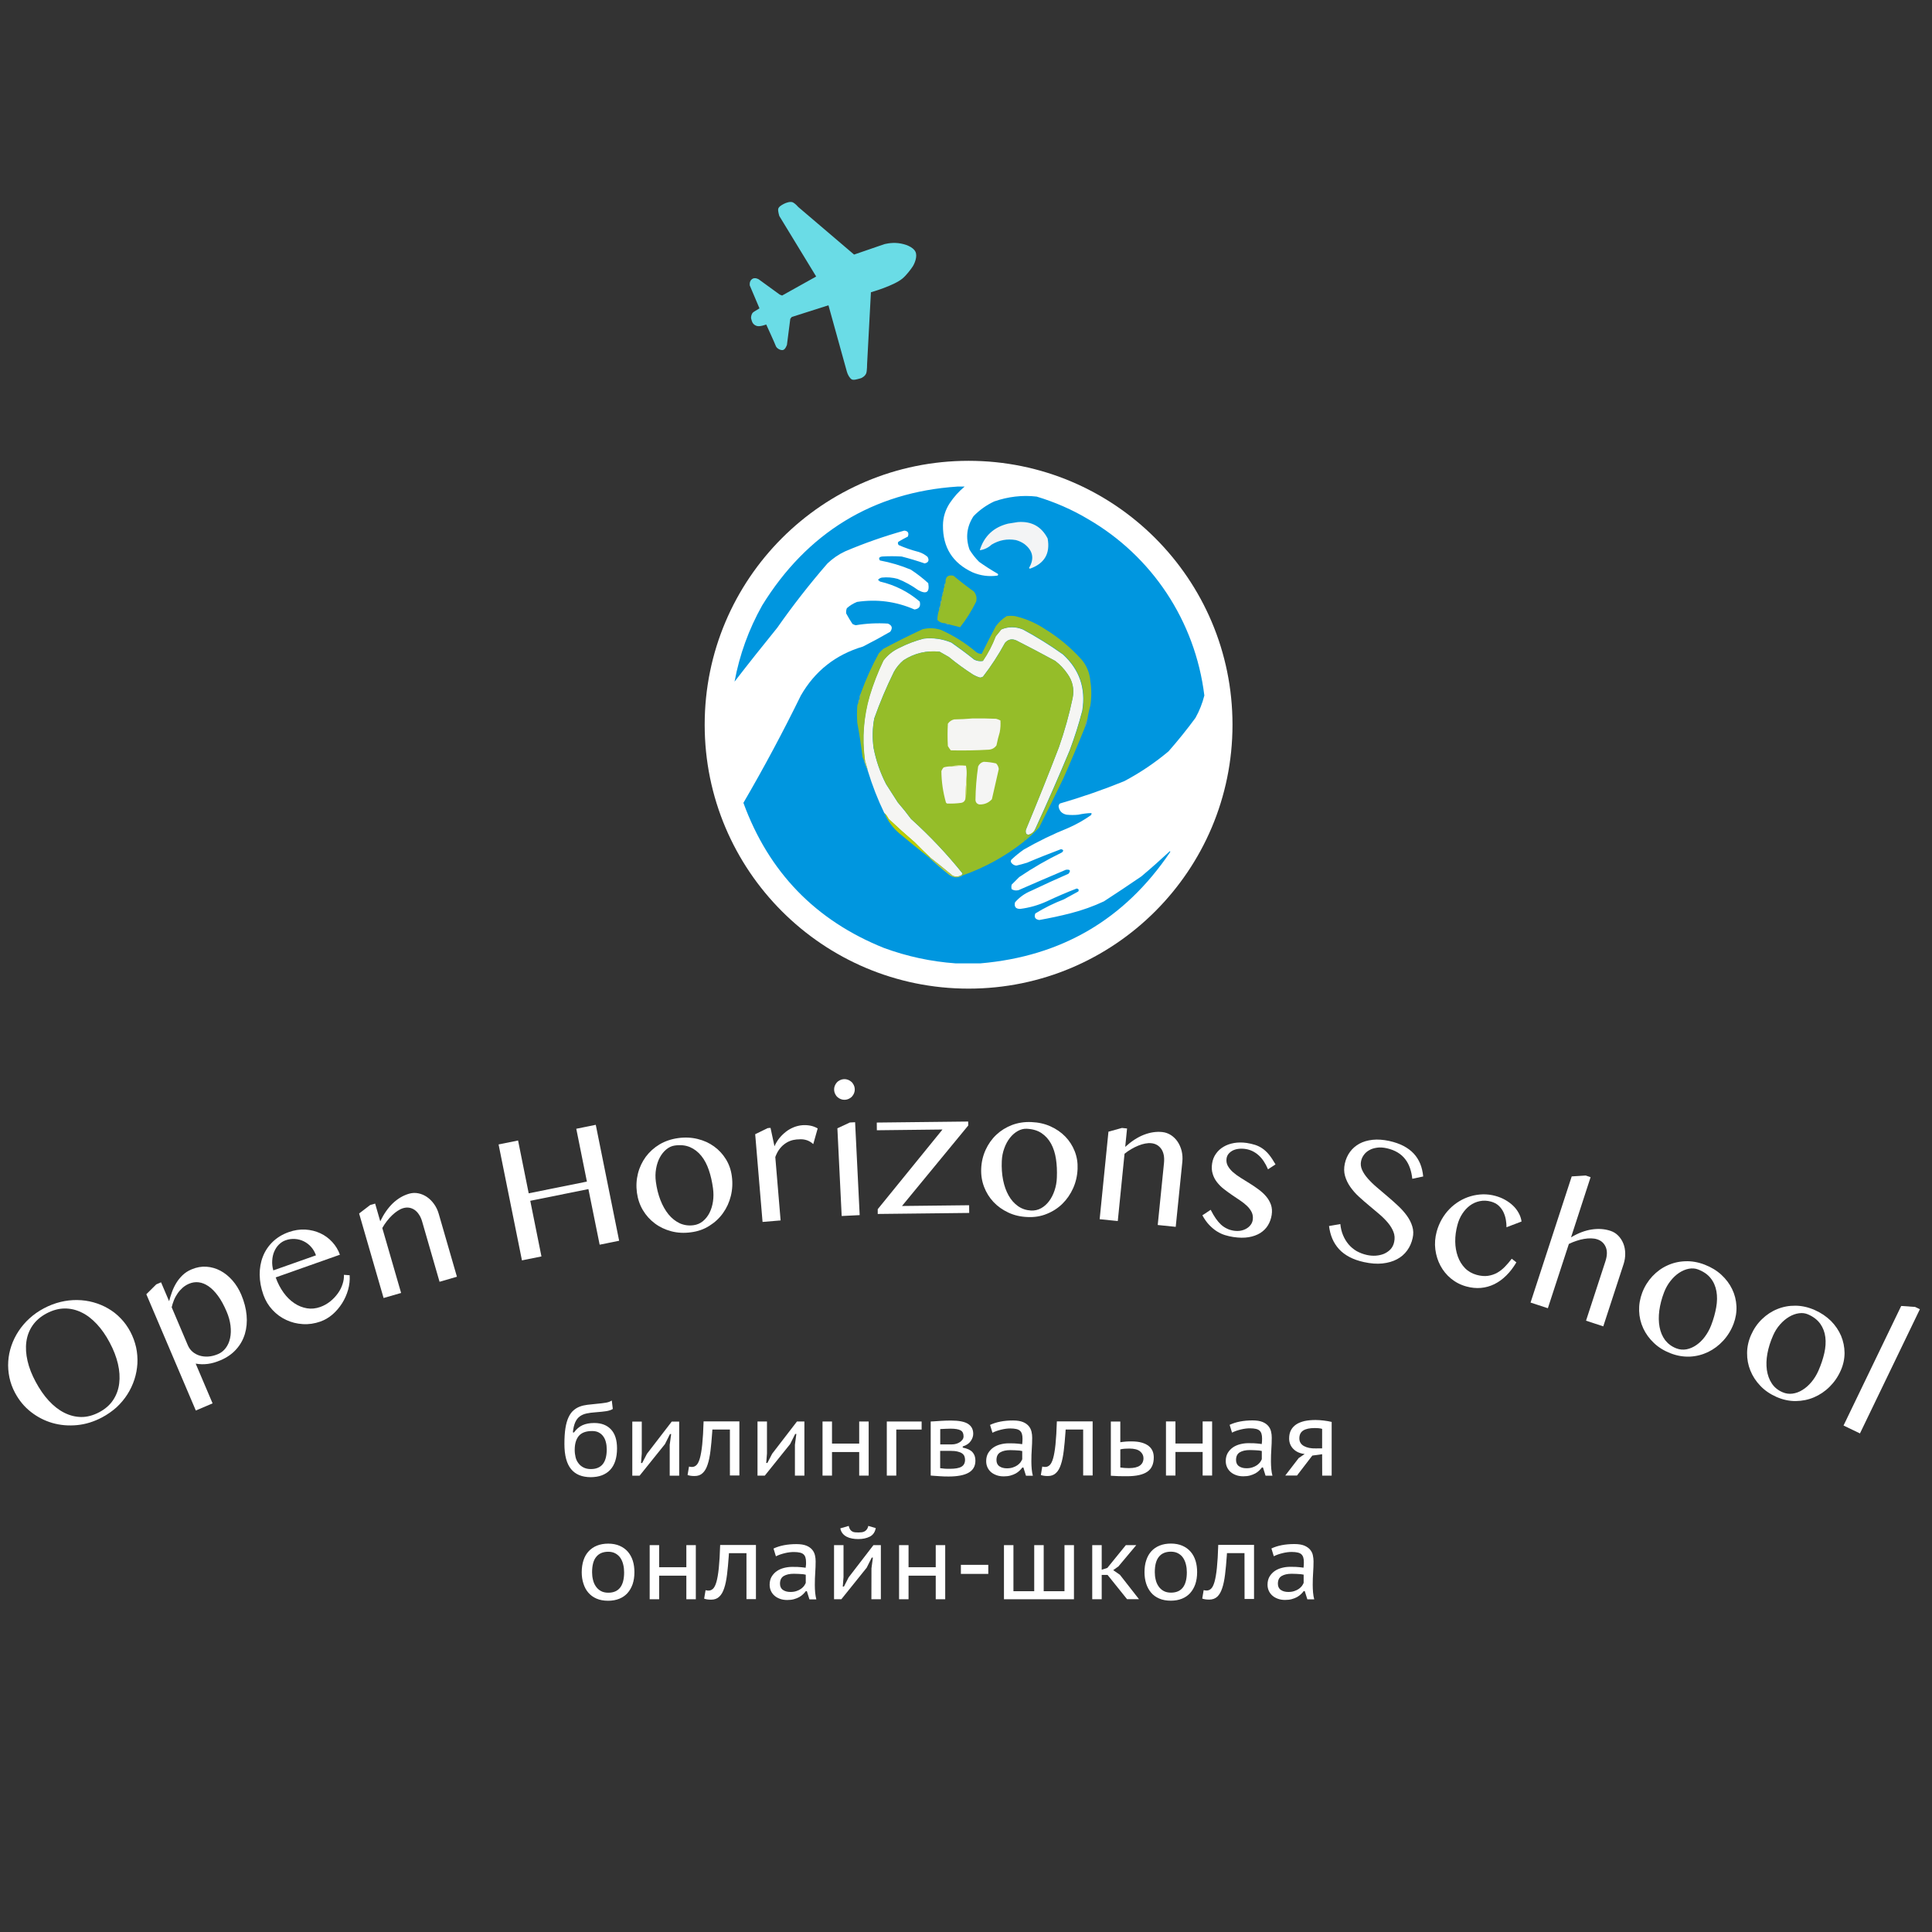 <?xml version="1.0" encoding="UTF-8"?> <svg xmlns="http://www.w3.org/2000/svg" xmlns:xlink="http://www.w3.org/1999/xlink" id="Слой_1" x="0px" y="0px" viewBox="0 0 283.46 283.46" style="enable-background:new 0 0 283.46 283.46;" xml:space="preserve"><rect x="0" y="0" width="283.46" height="283.46" fill="#333333" stroke="none"/> <style type="text/css"> .st0{fill:#FFFFFF;} .st1{fill-rule:evenodd;clip-rule:evenodd;fill:#0096DF;} .st2{fill-rule:evenodd;clip-rule:evenodd;fill:#F3F4F5;} .st3{fill-rule:evenodd;clip-rule:evenodd;fill:#95BD29;} .st4{fill-rule:evenodd;clip-rule:evenodd;fill:#A2C244;} .st5{fill-rule:evenodd;clip-rule:evenodd;fill:#9EB856;} .st6{fill-rule:evenodd;clip-rule:evenodd;fill:#99B266;} .st7{fill-rule:evenodd;clip-rule:evenodd;fill:#9AB363;} .st8{fill-rule:evenodd;clip-rule:evenodd;fill:#F5F5F3;} .st9{fill-rule:evenodd;clip-rule:evenodd;fill:#A3B855;} .st10{fill-rule:evenodd;clip-rule:evenodd;fill:#9DB65A;} .st11{fill-rule:evenodd;clip-rule:evenodd;fill:#82A08D;} .st12{fill-rule:evenodd;clip-rule:evenodd;fill:#BACB63;} .st13{fill-rule:evenodd;clip-rule:evenodd;fill:#F5F5F4;} .st14{fill-rule:evenodd;clip-rule:evenodd;fill:#E1E79D;} .st15{fill-rule:evenodd;clip-rule:evenodd;fill:#DCE282;} .st16{fill-rule:evenodd;clip-rule:evenodd;fill:#BBCC00;} .st17{fill-rule:evenodd;clip-rule:evenodd;fill:#B6C83D;} .st18{fill:#6ADCE6;} </style> <circle class="st0" cx="142.11" cy="106.33" r="38.72"></circle> <ellipse class="st0" cx="142.07" cy="106.33" rx="34.89" ry="34.95"></ellipse> <g> <g> <path class="st1" d="M140.47,71.39c0.35,0,0.71,0,1.06,0c-0.84,0.7-1.56,1.5-2.17,2.41c-0.66,1-1,2.09-1.01,3.28 c-0.03,3.24,1.42,5.53,4.34,6.89c1.18,0.5,2.4,0.66,3.66,0.48c0.13-0.1,0.13-0.19,0-0.29c-0.93-0.53-1.83-1.11-2.7-1.73 c-0.54-0.54-1-1.13-1.4-1.78c-0.61-1.74-0.42-3.38,0.58-4.91c0.88-0.91,1.89-1.63,3.04-2.17c2.01-0.7,4.13-0.96,6.23-0.71 c2.66,0.8,5.21,1.91,7.55,3.31c9.32,5.4,15.7,14.89,17.05,25.87c-0.29,1.15-0.72,2.24-1.3,3.28c-1.24,1.69-2.56,3.33-3.95,4.91 c-2.01,1.69-4.18,3.15-6.5,4.38c-3.09,1.26-6.24,2.35-9.44,3.28c-0.14,0.13-0.21,0.29-0.19,0.48c0.12,0.64,0.51,1.02,1.16,1.16 c0.58,0.06,1.16,0.06,1.73,0c0.64-0.14,1.28-0.22,1.93-0.24c0.01,0.1,0,0.2-0.05,0.29c-1.04,0.74-2.15,1.36-3.32,1.88 c-2.26,0.91-4.44,1.97-6.55,3.18c-0.65,0.45-1.26,0.95-1.83,1.49c-0.09,0.12-0.11,0.25-0.05,0.39c0.18,0.28,0.44,0.44,0.77,0.48 c0.54-0.12,1.07-0.27,1.59-0.43c1.64-0.7,3.29-1.35,4.96-1.98c0.38,0.07,0.43,0.23,0.14,0.48c-2.18,1.06-4.27,2.26-6.26,3.61 c-0.37,0.37-0.74,0.74-1.11,1.11c-0.06,0.22-0.06,0.45,0,0.67c0.31,0.19,0.65,0.23,1.01,0.14c2.3-1.01,4.62-2.01,6.94-2.99 c0.63-0.08,0.76,0.12,0.39,0.58c-1.84,0.81-3.67,1.64-5.49,2.51c-0.93,0.38-1.71,0.94-2.36,1.69c-0.15,0.65,0.11,0.97,0.77,0.96 c1.35-0.17,2.65-0.54,3.9-1.11c1.44-0.68,2.9-1.31,4.38-1.88c0.28,0.05,0.36,0.2,0.24,0.43c-0.71,0.39-1.41,0.77-2.12,1.16 c-1.46,0.56-2.86,1.25-4.19,2.07c-0.21,0.54-0.02,0.87,0.58,0.96c1.57-0.28,3.13-0.61,4.67-1.01c1.66-0.43,3.27-1,4.82-1.73 c1.85-1.2,3.68-2.42,5.49-3.66c1.43-1.2,2.82-2.44,4.19-3.71c0.06,0.06,0.06,0.13,0,0.19c-6.65,9.83-15.91,15.26-27.8,16.28 c-1.22,0-2.44,0-3.66,0c-3.6-0.26-7.1-1.01-10.5-2.26c-10.04-4.03-16.91-11.13-20.62-21.29c3-5.14,5.81-10.4,8.43-15.75 c2.07-3.6,5.1-5.99,9.11-7.18c1.36-0.69,2.69-1.41,4-2.17c0.39-0.54,0.28-0.94-0.34-1.2c-1.58-0.1-3.16-0.02-4.72,0.24 c-0.17-0.04-0.33-0.1-0.48-0.19c-0.33-0.5-0.63-1.01-0.92-1.54c-0.03-0.26,0-0.52,0.1-0.77c0.44-0.39,0.94-0.7,1.49-0.92 c2.91-0.44,5.72-0.07,8.43,1.11c0.69-0.09,0.94-0.47,0.77-1.16c-1.69-1.45-3.64-2.43-5.83-2.94c-0.1-0.08-0.19-0.16-0.29-0.24 c0.14-0.19,0.34-0.3,0.58-0.34c0.78-0.08,1.55-0.02,2.31,0.19c1.07,0.42,2.06,0.97,2.99,1.64c1.22,0.67,1.72,0.33,1.49-1.01 c-0.8-0.73-1.65-1.39-2.55-1.98c-1.46-0.61-2.97-1.06-4.53-1.35c-0.24-0.31-0.14-0.51,0.29-0.58c0.96-0.06,1.93-0.06,2.89,0 c1.14,0.29,2.26,0.63,3.37,1.01c0.56-0.12,0.71-0.45,0.43-0.96c-0.38-0.33-0.82-0.57-1.3-0.72c-1.01-0.26-1.99-0.59-2.94-1.01 c-0.13-0.16-0.15-0.32-0.05-0.48c0.46-0.27,0.92-0.53,1.4-0.77c0.19-0.53,0.01-0.82-0.53-0.87c-2.96,0.83-5.85,1.84-8.67,3.04 c-0.97,0.45-1.83,1.05-2.6,1.78c-2.62,3.02-5.08,6.17-7.37,9.44c-2.12,2.61-4.21,5.24-6.26,7.9c0.73-3.94,2.08-7.67,4.05-11.18 C118.38,78.19,128.1,72.2,140.47,71.39z"></path> </g> <g> <path class="st2" d="M149.33,76.6c2.01-0.16,3.48,0.65,4.38,2.41c0.4,2.21-0.47,3.68-2.6,4.43c-0.05-0.03-0.1-0.06-0.14-0.1 c0.82-1.37,0.59-2.54-0.67-3.52c-0.38-0.27-0.8-0.46-1.25-0.58c-1.28-0.22-2.46,0-3.57,0.67c-0.5,0.46-1.07,0.73-1.73,0.82 c0.64-2.07,2.02-3.37,4.14-3.9C148.38,76.76,148.86,76.68,149.33,76.6z"></path> </g> <g> <path class="st3" d="M139.31,91.63c-0.19-0.14-0.42-0.2-0.67-0.19c-0.44,0-0.81-0.16-1.11-0.48c0-0.49,0.08-0.97,0.24-1.45 c0.14-0.19,0.2-0.42,0.19-0.67c0-0.06,0-0.13,0-0.19c0.14-0.19,0.2-0.42,0.19-0.67c-0.03-0.22,0-0.41,0.1-0.58 c0.14-0.19,0.2-0.42,0.19-0.67c-0.03-0.22,0-0.41,0.1-0.58c0.14-0.19,0.2-0.42,0.19-0.67c-0.04-0.84,0.35-1.18,1.16-1.01 c0.97,0.81,1.96,1.58,2.99,2.31c0.36,0.44,0.47,0.93,0.34,1.49c-0.66,1.34-1.44,2.6-2.36,3.76 C140.34,91.88,139.82,91.76,139.31,91.63z"></path> </g> <g> <path class="st4" d="M138.73,85.46c0.01,0.26-0.06,0.48-0.19,0.67C138.53,85.88,138.6,85.65,138.73,85.46z"></path> </g> <g> <path class="st5" d="M138.44,86.71c0.01,0.26-0.06,0.48-0.19,0.67C138.24,87.13,138.31,86.91,138.44,86.71z"></path> </g> <g> <path class="st6" d="M138.16,87.97c0.01,0.26-0.06,0.48-0.19,0.67C137.95,88.38,138.02,88.16,138.16,87.97z"></path> </g> <g> <path class="st6" d="M137.96,88.83c0.01,0.26-0.06,0.48-0.19,0.67C137.76,89.25,137.83,89.03,137.96,88.83z"></path> </g> <g> <path class="st7" d="M138.64,91.43c0.26-0.01,0.48,0.06,0.67,0.19C139.06,91.64,138.83,91.57,138.64,91.43z"></path> </g> <g> <path class="st8" d="M150.97,122.46c-0.14,0.01-0.27-0.02-0.39-0.1c-0.11-0.22-0.13-0.44-0.05-0.67 c1.66-3.99,3.27-8.01,4.82-12.04c0.83-2.37,1.51-4.78,2.02-7.23c0.26-1.31,0-2.49-0.77-3.57c-0.49-0.72-1.09-1.35-1.78-1.88 c-1.88-1.02-3.77-2.02-5.68-2.99c-0.66-0.31-1.23-0.19-1.69,0.34c-0.94,1.74-2.02,3.4-3.23,4.96c-0.13,0.08-0.28,0.13-0.43,0.14 c-0.35-0.1-0.69-0.25-1.01-0.43c-1.24-0.8-2.43-1.66-3.57-2.6c-0.45-0.26-0.9-0.51-1.35-0.77c-1.92-0.2-3.68,0.21-5.3,1.25 c-0.57,0.48-1.04,1.04-1.4,1.69c-1.1,2.22-2.06,4.51-2.89,6.84c-0.27,1.44-0.3,2.89-0.1,4.34c0.36,1.85,0.97,3.62,1.83,5.3 c0.58,0.9,1.16,1.8,1.73,2.7c0.68,0.78,1.32,1.58,1.93,2.41c2.74,2.47,5.27,5.14,7.56,8c-0.03,0.07-0.07,0.13-0.1,0.19 c-0.42,0.3-0.87,0.34-1.35,0.14c-1.08-0.9-2.17-1.79-3.28-2.65c-0.78-0.73-1.55-1.49-2.31-2.26c-1.3-1.11-2.56-2.25-3.81-3.42 c-0.16-0.33-0.37-0.62-0.63-0.87c-0.96-1.98-1.76-4.04-2.41-6.17c-0.16-0.59-0.33-1.17-0.48-1.73c-0.4-3.13-0.16-6.21,0.72-9.25 c0.54-1.79,1.22-3.52,2.02-5.2c0.63-0.82,1.42-1.45,2.36-1.88c1.14-0.58,2.33-1.03,3.57-1.35c1.4-0.15,2.75,0.04,4.05,0.58 c1.15,0.8,2.28,1.63,3.37,2.51c0.4,0.2,0.82,0.26,1.25,0.19c0.76-1.13,1.39-2.33,1.88-3.61c0.27-0.34,0.55-0.67,0.82-1.01 c1.05-0.44,2.11-0.44,3.18,0c2.04,1.1,4,2.32,5.88,3.66c2.42,2.22,3.37,4.96,2.84,8.24c-0.51,1.96-1.12,3.88-1.83,5.78 c-1.63,3.92-3.33,7.8-5.11,11.66C151.68,122.08,151.37,122.33,150.97,122.46z"></path> </g> <g> <path class="st3" d="M159.55,105.5c-0.2,0.39-0.33,0.8-0.39,1.25c-1,2.49-2.04,4.96-3.13,7.42c-1.16,2.41-2.35,4.82-3.57,7.23 c-0.68,0.73-1.4,1.4-2.17,2.02c0-0.13,0-0.26,0-0.39c0.23-0.04,0.41-0.17,0.53-0.39c0.03,0.03,0.06,0.06,0.1,0.1 c0.05-0.09,0.06-0.19,0.05-0.29c0.4-0.13,0.71-0.38,0.92-0.77c1.78-3.85,3.48-7.74,5.11-11.66c0.71-1.9,1.32-3.83,1.83-5.78 c0.53-3.27-0.42-6.02-2.84-8.24c-1.88-1.34-3.84-2.56-5.88-3.66c-1.07-0.44-2.13-0.44-3.18,0c-0.27,0.34-0.55,0.67-0.82,1.01 c-0.49,1.28-1.11,2.49-1.88,3.61c-0.44,0.07-0.85,0.01-1.25-0.19c-1.1-0.87-2.22-1.71-3.37-2.51c-1.3-0.53-2.65-0.73-4.05-0.58 c-1.24,0.32-2.43,0.77-3.57,1.35c-0.94,0.43-1.73,1.06-2.36,1.88c-0.81,1.68-1.48,3.42-2.02,5.2c-0.88,3.04-1.12,6.12-0.72,9.25 c0.02,0.12-0.01,0.22-0.1,0.29c-0.08-0.18-0.16-0.37-0.24-0.58c-0.2-1.68-0.46-3.35-0.77-5.01c-0.06-0.84-0.06-1.67,0-2.51 c0.02-0.15,0.07-0.28,0.14-0.39c0.14-0.19,0.2-0.42,0.19-0.67c0-0.03,0-0.06,0-0.1c0.14-0.19,0.2-0.42,0.19-0.67 c0.73-2.03,1.61-3.99,2.65-5.88c0.21-0.21,0.42-0.42,0.63-0.63c1.9-1.02,3.83-1.98,5.78-2.89c0.91-0.22,1.81-0.19,2.7,0.1 c1.89,0.85,3.63,1.94,5.2,3.28c0.23,0.16,0.49,0.24,0.77,0.24c0.66-1.35,1.35-2.7,2.07-4.05c0.44-0.6,0.97-1.1,1.59-1.49 c0.42-0.06,0.84-0.06,1.25,0c1.59,0.38,3.07,1.02,4.43,1.93c2,1.23,3.78,2.73,5.35,4.48c0.74,0.9,1.15,1.92,1.25,3.08 c0.19,1.22,0.19,2.44,0,3.66C159.78,104.21,159.64,104.85,159.55,105.5z"></path> </g> <g> <path class="st3" d="M150.97,122.46c0.01,0.1,0,0.2-0.05,0.29c-0.03-0.03-0.06-0.06-0.1-0.1c-0.12,0.22-0.3,0.34-0.53,0.39 c0,0.13,0,0.26,0,0.39c-2.73,2.17-5.75,3.84-9.06,5.01c-0.06,0-0.1-0.03-0.1-0.1c0.03-0.06,0.06-0.13,0.1-0.19 c-2.3-2.86-4.82-5.53-7.56-8c-0.61-0.83-1.25-1.63-1.93-2.41c-0.58-0.9-1.16-1.8-1.73-2.7c-0.86-1.68-1.47-3.45-1.83-5.3 c-0.2-1.45-0.17-2.9,0.1-4.34c0.83-2.34,1.79-4.62,2.89-6.84c0.36-0.65,0.82-1.21,1.4-1.69c1.62-1.04,3.38-1.46,5.3-1.25 c0.45,0.26,0.9,0.51,1.35,0.77c1.14,0.94,2.33,1.81,3.57,2.6c0.32,0.19,0.66,0.33,1.01,0.43c0.16-0.01,0.3-0.06,0.43-0.14 c1.21-1.56,2.28-3.22,3.23-4.96c0.46-0.53,1.02-0.64,1.69-0.34c1.91,0.97,3.81,1.97,5.68,2.99c0.69,0.53,1.29,1.16,1.78,1.88 c0.78,1.07,1.03,2.26,0.77,3.57c-0.52,2.45-1.19,4.86-2.02,7.23c-1.55,4.04-3.16,8.05-4.82,12.04c-0.08,0.23-0.06,0.46,0.05,0.67 C150.7,122.44,150.83,122.47,150.97,122.46z"></path> </g> <g> <path class="st9" d="M126.3,101.74c0.01,0.26-0.06,0.48-0.19,0.67C126.1,102.16,126.17,101.94,126.3,101.74z"></path> </g> <g> <path class="st10" d="M126.11,102.52c0.01,0.26-0.06,0.48-0.19,0.67C125.91,102.93,125.97,102.71,126.11,102.52z"></path> </g> <g> <path class="st8" d="M142.68,105.41c1.16-0.02,2.31,0,3.47,0.05c0.22,0.06,0.43,0.14,0.63,0.24c0.04,0.58,0.01,1.16-0.1,1.73 c-0.19,0.63-0.35,1.28-0.48,1.93c-0.27,0.38-0.64,0.59-1.11,0.63c-1.86,0.11-3.72,0.14-5.59,0.1c-0.16-0.2-0.3-0.41-0.43-0.63 c-0.06-1.09-0.06-2.18,0-3.28c0.23-0.33,0.54-0.54,0.92-0.63C140.9,105.53,141.8,105.49,142.68,105.41z"></path> </g> <g> <path class="st11" d="M159.55,105.5c-0.05,0.45-0.18,0.87-0.39,1.25C159.21,106.31,159.34,105.89,159.55,105.5z"></path> </g> <g> <path class="st12" d="M126.88,111.38c0.16,0.57,0.32,1.15,0.48,1.73c-0.23-0.46-0.42-0.94-0.58-1.45 C126.87,111.6,126.9,111.5,126.88,111.38z"></path> </g> <g> <path class="st13" d="M144.32,111.77c0.62,0.02,1.23,0.1,1.83,0.24c0.22,0.23,0.35,0.5,0.39,0.82c-0.34,1.48-0.67,2.96-1.01,4.43 c-0.48,0.53-1.09,0.79-1.83,0.77c-0.36-0.07-0.56-0.3-0.58-0.67c0.02-1.64,0.15-3.28,0.39-4.91 C143.68,112.09,143.95,111.86,144.32,111.77z"></path> </g> <g> <path class="st14" d="M141.72,112.34c-0.71,0-1.41,0.04-2.12,0.1C140.3,112.25,141.01,112.21,141.72,112.34z"></path> </g> <g> <path class="st13" d="M141.72,112.34c0.1,0.46,0.13,0.94,0.1,1.45c-0.09,1.14-0.15,2.3-0.19,3.47c-0.08,0.29-0.28,0.47-0.58,0.53 c-0.71,0.1-1.41,0.13-2.12,0.1c-0.05-0.05-0.1-0.1-0.14-0.14c-0.43-1.51-0.66-3.06-0.67-4.63c0.08-0.2,0.19-0.38,0.34-0.53 c0.38-0.11,0.76-0.16,1.16-0.14C140.31,112.38,141.01,112.35,141.72,112.34z"></path> </g> <g> <path class="st15" d="M141.82,113.79c0.02,0.9,0,1.8-0.05,2.7c-0.02,0.28-0.07,0.53-0.14,0.77 C141.67,116.09,141.73,114.93,141.82,113.79z"></path> </g> <g> <path class="st16" d="M129.77,119.28c0.25,0.25,0.46,0.54,0.63,0.87c1.24,1.17,2.51,2.31,3.81,3.42c0.76,0.78,1.53,1.53,2.31,2.26 c-0.06,0-0.13,0-0.19,0c-1.46-1.15-2.9-2.32-4.34-3.52C131,121.48,130.26,120.47,129.77,119.28z"></path> </g> <g> <path class="st17" d="M136.32,125.83c0.06,0,0.13,0,0.19,0c1.1,0.86,2.2,1.75,3.28,2.65c0.48,0.2,0.93,0.15,1.35-0.14 c0,0.06,0.03,0.1,0.1,0.1c-0.64,0.4-1.28,0.38-1.93-0.05C138.27,127.58,137.28,126.73,136.32,125.83z"></path> </g> </g> <g> <path class="st0" d="M14.97,207.96c-1.19,0.63-2.41,1.01-3.66,1.13c-1.25,0.12-2.46,0.02-3.61-0.31c-1.15-0.33-2.2-0.87-3.16-1.62 c-0.96-0.75-1.73-1.68-2.33-2.8c-0.39-0.73-0.67-1.49-0.83-2.27s-0.22-1.56-0.17-2.34c0.05-0.78,0.2-1.54,0.46-2.3 s0.61-1.47,1.05-2.14c0.44-0.67,0.97-1.3,1.6-1.87c0.62-0.57,1.33-1.07,2.13-1.49c0.79-0.42,1.6-0.73,2.43-0.93 c0.82-0.2,1.64-0.29,2.45-0.28c0.81,0.01,1.6,0.12,2.36,0.33c0.76,0.21,1.49,0.51,2.16,0.9c0.68,0.39,1.3,0.87,1.85,1.45 c0.56,0.57,1.03,1.23,1.42,1.96c0.39,0.74,0.67,1.51,0.85,2.3c0.17,0.79,0.23,1.59,0.19,2.38c-0.05,0.8-0.19,1.58-0.44,2.34 c-0.25,0.76-0.59,1.49-1.03,2.18c-0.44,0.69-0.97,1.32-1.59,1.9C16.47,207.04,15.76,207.54,14.97,207.96z M14.56,207.2 c0.88-0.47,1.56-1.06,2.04-1.79c0.48-0.72,0.78-1.54,0.89-2.44c0.11-0.9,0.05-1.86-0.19-2.88s-0.64-2.06-1.21-3.12 c-0.56-1.06-1.19-1.96-1.89-2.71c-0.7-0.75-1.45-1.33-2.25-1.71c-0.8-0.39-1.63-0.58-2.49-0.57c-0.86,0.01-1.73,0.25-2.61,0.71 c-0.89,0.47-1.58,1.07-2.07,1.78c-0.49,0.71-0.79,1.5-0.91,2.38c-0.12,0.88-0.06,1.82,0.17,2.82s0.63,2.03,1.2,3.08 c0.57,1.06,1.2,1.98,1.91,2.75s1.46,1.36,2.27,1.77s1.64,0.62,2.51,0.63C12.78,207.91,13.67,207.67,14.56,207.2z"></path> <path class="st0" d="M22.93,188.44l0.7-0.3l1.18,2.77c0.11-0.42,0.25-0.86,0.41-1.31c0.16-0.46,0.37-0.9,0.62-1.32 c0.25-0.42,0.56-0.81,0.93-1.17c0.37-0.36,0.81-0.65,1.34-0.87c0.73-0.31,1.46-0.44,2.18-0.39c0.72,0.05,1.41,0.25,2.05,0.59 c0.64,0.34,1.23,0.82,1.76,1.42c0.53,0.61,0.96,1.3,1.3,2.1c0.43,1.02,0.69,2.02,0.78,3c0.09,0.98,0,1.9-0.25,2.75 c-0.26,0.85-0.68,1.61-1.28,2.27c-0.6,0.67-1.36,1.2-2.28,1.59c-0.34,0.14-0.66,0.26-0.97,0.35c-0.31,0.09-0.61,0.15-0.9,0.19 c-0.29,0.04-0.58,0.05-0.88,0.05c-0.29-0.01-0.6-0.04-0.91-0.09l2.48,5.83l-2.46,1.05l-7.26-17.06L22.93,188.44z M27.56,197.38 c0.16,0.37,0.38,0.68,0.68,0.94c0.3,0.26,0.65,0.45,1.04,0.57c0.39,0.12,0.82,0.17,1.28,0.14c0.46-0.03,0.93-0.15,1.41-0.35 c0.46-0.19,0.84-0.49,1.15-0.9s0.52-0.89,0.64-1.45c0.12-0.56,0.14-1.17,0.06-1.84c-0.08-0.67-0.27-1.36-0.58-2.08 c-0.39-0.91-0.8-1.67-1.25-2.28c-0.45-0.61-0.91-1.08-1.39-1.41c-0.48-0.33-0.96-0.52-1.44-0.58s-0.96,0.01-1.43,0.21 c-0.35,0.15-0.67,0.35-0.95,0.6s-0.52,0.52-0.73,0.83c-0.21,0.31-0.39,0.63-0.53,0.98c-0.14,0.35-0.25,0.69-0.33,1.04L27.56,197.38 z"></path> <path class="st0" d="M47,193.9c-0.86,0.3-1.72,0.43-2.58,0.37c-0.87-0.05-1.68-0.26-2.43-0.61c-0.75-0.35-1.43-0.84-2.01-1.47 c-0.59-0.63-1.03-1.36-1.33-2.2c-0.36-1.01-0.54-2-0.55-2.96s0.15-1.86,0.47-2.67c0.32-0.82,0.8-1.54,1.44-2.16 c0.64-0.62,1.42-1.1,2.36-1.43c0.82-0.29,1.63-0.41,2.42-0.37c0.8,0.05,1.53,0.23,2.2,0.54s1.26,0.74,1.76,1.29 c0.5,0.54,0.88,1.17,1.12,1.86l-9.42,3.33c0.3,0.85,0.69,1.59,1.16,2.24c0.47,0.65,1,1.16,1.58,1.55c0.58,0.39,1.2,0.63,1.84,0.74 s1.3,0.04,1.95-0.19c0.54-0.19,1.03-0.47,1.47-0.82s0.81-0.75,1.12-1.18c0.31-0.43,0.54-0.88,0.69-1.36 c0.16-0.47,0.22-0.93,0.2-1.36l0.84,0.06c0.05,0.71-0.03,1.43-0.23,2.14c-0.2,0.71-0.5,1.37-0.89,1.99 c-0.39,0.61-0.86,1.16-1.4,1.63C48.24,193.32,47.65,193.67,47,193.9z M46.36,184.18c-0.17-0.48-0.41-0.89-0.72-1.24 c-0.31-0.35-0.67-0.62-1.08-0.82c-0.4-0.2-0.83-0.31-1.29-0.34c-0.46-0.03-0.91,0.03-1.36,0.19c-0.38,0.13-0.71,0.35-1,0.64 c-0.29,0.29-0.51,0.63-0.68,1.03s-0.26,0.83-0.29,1.31c-0.03,0.47,0.02,0.96,0.16,1.44L46.36,184.18z"></path> <path class="st0" d="M54.31,176.8l0.73-0.21l0.75,2.6c0.53-1.1,1.15-1.98,1.86-2.66c0.71-0.67,1.5-1.14,2.37-1.39 c0.45-0.13,0.9-0.15,1.35-0.06c0.45,0.09,0.87,0.27,1.26,0.53c0.39,0.27,0.74,0.61,1.05,1.04c0.31,0.43,0.54,0.91,0.69,1.44 l2.67,9.23l-2.55,0.74l-2.54-8.79c-0.12-0.43-0.28-0.79-0.48-1.08c-0.19-0.29-0.41-0.52-0.66-0.69c-0.25-0.16-0.51-0.27-0.79-0.31 c-0.28-0.04-0.57-0.02-0.87,0.07c-0.27,0.08-0.54,0.21-0.81,0.39c-0.27,0.18-0.55,0.4-0.81,0.65c-0.27,0.25-0.52,0.54-0.77,0.86 c-0.25,0.32-0.47,0.65-0.67,1.01l2.76,9.53l-2.57,0.74l-3.59-12.4L54.31,176.8z"></path> <path class="st0" d="M77.8,176.18l1.64,8.16l-2.86,0.58l-3.43-17.01l2.86-0.58l1.56,7.75l8.54-1.72l-1.56-7.75l2.86-0.58 l3.43,17.01l-2.86,0.58l-1.65-8.16L77.8,176.18z"></path> <path class="st0" d="M101.38,180.8c-1.02,0.14-1.98,0.09-2.89-0.15c-0.9-0.24-1.71-0.62-2.41-1.15c-0.71-0.53-1.29-1.17-1.75-1.94 c-0.46-0.77-0.75-1.62-0.88-2.56c-0.13-0.98-0.08-1.92,0.15-2.83c0.23-0.91,0.62-1.72,1.15-2.45c0.54-0.72,1.21-1.33,2.01-1.81 c0.81-0.48,1.72-0.79,2.74-0.93c1.01-0.14,1.97-0.09,2.86,0.13c0.9,0.22,1.7,0.58,2.4,1.09c0.7,0.5,1.28,1.13,1.74,1.87 c0.46,0.74,0.75,1.57,0.87,2.48c0.14,1,0.09,1.97-0.14,2.91c-0.23,0.93-0.61,1.77-1.15,2.52c-0.53,0.75-1.2,1.37-2,1.87 C103.3,180.35,102.4,180.67,101.38,180.8z M101.76,179.76c0.52-0.07,0.98-0.27,1.37-0.59c0.4-0.33,0.72-0.74,0.97-1.23 c0.25-0.5,0.42-1.05,0.51-1.67c0.09-0.62,0.09-1.26,0-1.93c-0.13-0.96-0.33-1.85-0.61-2.67s-0.64-1.51-1.1-2.08 c-0.46-0.57-1.01-1-1.65-1.28c-0.65-0.28-1.4-0.36-2.25-0.24c-0.44,0.06-0.85,0.25-1.23,0.56c-0.38,0.31-0.7,0.71-0.96,1.19 c-0.26,0.48-0.44,1.03-0.55,1.65c-0.11,0.62-0.12,1.26-0.03,1.93c0.13,0.97,0.35,1.86,0.67,2.68c0.32,0.82,0.72,1.52,1.19,2.1 c0.48,0.58,1.03,1.01,1.64,1.3C100.36,179.76,101.03,179.86,101.76,179.76z"></path> <path class="st0" d="M112.65,165.51l0.4-0.03l0.58,2.7c0.18-0.42,0.41-0.8,0.69-1.16c0.29-0.36,0.61-0.67,0.96-0.95 s0.74-0.5,1.15-0.67c0.41-0.17,0.83-0.27,1.27-0.31c0.39-0.03,0.78-0.01,1.17,0.06c0.39,0.07,0.75,0.21,1.1,0.41l-0.65,2.3 c-0.19-0.18-0.39-0.31-0.59-0.42c-0.2-0.1-0.4-0.18-0.61-0.22c-0.21-0.05-0.41-0.07-0.62-0.07c-0.21,0-0.42,0.01-0.63,0.03 c-0.33,0.03-0.65,0.1-0.96,0.22c-0.31,0.12-0.6,0.29-0.87,0.5c-0.27,0.21-0.52,0.47-0.74,0.78c-0.22,0.31-0.4,0.67-0.55,1.08 l0.78,9.3l-2.65,0.22l-1.08-12.87L112.65,165.51z"></path> <path class="st0" d="M122.38,159.92c-0.01-0.21,0.02-0.41,0.09-0.59c0.07-0.19,0.17-0.35,0.3-0.5c0.13-0.15,0.29-0.26,0.47-0.35 c0.18-0.09,0.37-0.14,0.58-0.15c0.21-0.01,0.41,0.02,0.59,0.09c0.19,0.07,0.35,0.17,0.5,0.3c0.15,0.13,0.26,0.29,0.35,0.47 c0.09,0.18,0.14,0.37,0.15,0.58s-0.02,0.41-0.09,0.59c-0.07,0.19-0.17,0.35-0.3,0.5c-0.13,0.15-0.29,0.26-0.47,0.35 c-0.18,0.09-0.37,0.14-0.58,0.15c-0.21,0.01-0.41-0.02-0.59-0.09c-0.19-0.07-0.35-0.17-0.5-0.3s-0.26-0.29-0.35-0.47 C122.44,160.32,122.39,160.13,122.38,159.92z M122.86,165.54l1.83-0.85l0.77-0.04l0.67,13.63l-2.64,0.13L122.86,165.54z"></path> <path class="st0" d="M128.78,177.41l9.5-11.69l-9.63,0.11l-0.01-1.13l13.41-0.15l0.01,0.58l-9.72,11.81l9.85-0.11l0.01,1.13 l-13.42,0.15L128.78,177.41z"></path> <path class="st0" d="M150.74,178.56c-1.03-0.04-1.97-0.26-2.81-0.66c-0.85-0.4-1.57-0.91-2.17-1.55c-0.6-0.64-1.06-1.38-1.38-2.22 c-0.32-0.84-0.46-1.73-0.42-2.67c0.04-0.99,0.26-1.9,0.65-2.76c0.39-0.85,0.91-1.59,1.57-2.21c0.66-0.62,1.42-1.09,2.3-1.43 c0.88-0.33,1.83-0.48,2.86-0.43c1.02,0.04,1.95,0.25,2.79,0.63c0.84,0.38,1.57,0.88,2.17,1.5c0.6,0.62,1.06,1.34,1.38,2.15 s0.46,1.68,0.42,2.59c-0.04,1.01-0.26,1.96-0.65,2.83s-0.92,1.64-1.57,2.28s-1.42,1.14-2.3,1.49 C152.71,178.46,151.76,178.61,150.74,178.56z M151.29,177.61c0.52,0.02,1.01-0.09,1.46-0.34s0.84-0.6,1.17-1.04 c0.33-0.44,0.6-0.96,0.8-1.56c0.2-0.59,0.32-1.23,0.34-1.9c0.04-0.97,0-1.88-0.13-2.73c-0.13-0.85-0.37-1.6-0.72-2.24 c-0.35-0.64-0.82-1.16-1.4-1.55s-1.31-0.6-2.17-0.64c-0.45-0.02-0.88,0.09-1.31,0.33c-0.43,0.24-0.81,0.57-1.15,1 c-0.34,0.43-0.62,0.94-0.83,1.53c-0.22,0.59-0.34,1.22-0.37,1.89c-0.04,0.98,0.02,1.9,0.19,2.76c0.17,0.86,0.44,1.62,0.81,2.28 c0.37,0.65,0.83,1.18,1.39,1.57S150.56,177.57,151.29,177.61z"></path> <path class="st0" d="M164.61,165.49l0.75,0.08l-0.27,2.7c0.9-0.82,1.8-1.41,2.72-1.77s1.82-0.5,2.71-0.41 c0.47,0.05,0.89,0.2,1.28,0.45c0.38,0.25,0.71,0.57,0.98,0.97c0.27,0.4,0.46,0.85,0.59,1.35c0.12,0.51,0.16,1.04,0.1,1.6L172.5,180 l-2.64-0.27l0.92-9.1c0.04-0.44,0.03-0.84-0.04-1.18c-0.07-0.34-0.19-0.64-0.36-0.88s-0.38-0.44-0.62-0.58 c-0.24-0.14-0.52-0.23-0.84-0.26c-0.28-0.03-0.58-0.01-0.9,0.05c-0.32,0.06-0.65,0.16-1,0.3s-0.69,0.31-1.03,0.51 c-0.35,0.2-0.68,0.43-1,0.69l-0.99,9.87l-2.66-0.27l1.29-12.84L164.61,165.49z"></path> <path class="st0" d="M181.04,180.57c0.35,0.05,0.69,0.05,1.01-0.01c0.32-0.06,0.6-0.17,0.85-0.32c0.25-0.15,0.45-0.33,0.61-0.55 c0.16-0.22,0.25-0.45,0.29-0.7c0.06-0.41,0.01-0.77-0.14-1.11c-0.16-0.33-0.38-0.64-0.68-0.93c-0.3-0.29-0.64-0.56-1.03-0.82 c-0.39-0.26-0.79-0.53-1.2-0.81c-0.41-0.28-0.8-0.57-1.19-0.87c-0.39-0.3-0.72-0.64-1.01-1.01s-0.5-0.78-0.63-1.23 c-0.14-0.45-0.17-0.95-0.08-1.51c0.08-0.53,0.26-1,0.56-1.42c0.29-0.42,0.66-0.76,1.12-1.03c0.45-0.27,0.97-0.45,1.54-0.55 c0.58-0.1,1.2-0.1,1.85-0.01c0.44,0.07,0.84,0.16,1.22,0.28s0.73,0.29,1.07,0.52c0.34,0.23,0.67,0.53,0.98,0.91 s0.63,0.86,0.96,1.44l-1.1,0.72c-0.38-0.89-0.84-1.59-1.4-2.08s-1.18-0.79-1.88-0.9c-0.38-0.06-0.73-0.06-1.06-0.02 s-0.61,0.13-0.85,0.25c-0.24,0.13-0.44,0.29-0.6,0.48c-0.16,0.2-0.25,0.42-0.29,0.66c-0.06,0.4,0,0.76,0.17,1.08 c0.18,0.33,0.43,0.64,0.75,0.93c0.33,0.29,0.71,0.57,1.14,0.84c0.43,0.27,0.87,0.54,1.32,0.82c0.45,0.28,0.88,0.57,1.31,0.89 c0.42,0.31,0.8,0.65,1.11,1.02c0.32,0.37,0.55,0.78,0.71,1.22c0.16,0.45,0.19,0.95,0.11,1.5c-0.09,0.56-0.27,1.07-0.55,1.53 c-0.28,0.46-0.66,0.83-1.13,1.13c-0.47,0.29-1.04,0.5-1.7,0.61s-1.42,0.1-2.27-0.03c-0.39-0.06-0.78-0.15-1.18-0.27 c-0.4-0.12-0.79-0.3-1.18-0.54c-0.39-0.24-0.76-0.55-1.13-0.93s-0.71-0.86-1.03-1.44l1.22-0.81c0.25,0.5,0.5,0.92,0.75,1.28 c0.25,0.36,0.51,0.66,0.78,0.91c0.28,0.25,0.57,0.44,0.88,0.58C180.31,180.41,180.66,180.51,181.04,180.57z"></path> <path class="st0" d="M200.56,184.13c0.42,0.09,0.84,0.13,1.28,0.1c0.44-0.03,0.84-0.12,1.21-0.27c0.37-0.16,0.69-0.38,0.96-0.66 c0.27-0.29,0.45-0.65,0.54-1.08c0.11-0.52,0.08-1.01-0.1-1.47c-0.18-0.46-0.45-0.91-0.81-1.34c-0.36-0.43-0.79-0.86-1.28-1.28 c-0.49-0.42-1-0.84-1.51-1.27c-0.51-0.43-1.02-0.86-1.5-1.31c-0.49-0.45-0.9-0.93-1.25-1.43c-0.35-0.5-0.6-1.03-0.76-1.59 s-0.17-1.16-0.03-1.81c0.14-0.65,0.4-1.22,0.76-1.72c0.37-0.5,0.83-0.9,1.38-1.2s1.2-0.49,1.94-0.57c0.74-0.08,1.55-0.02,2.44,0.17 c0.8,0.18,1.5,0.42,2.09,0.73c0.59,0.31,1.09,0.68,1.5,1.12s0.72,0.94,0.95,1.49c0.23,0.56,0.37,1.18,0.44,1.87l-1.6,0.34 c-0.06-0.56-0.17-1.08-0.34-1.57c-0.17-0.49-0.4-0.93-0.7-1.31c-0.3-0.39-0.67-0.72-1.12-0.99c-0.45-0.27-0.97-0.47-1.58-0.61 c-0.54-0.12-1.02-0.15-1.46-0.08c-0.43,0.06-0.81,0.18-1.13,0.37c-0.32,0.18-0.58,0.41-0.78,0.69c-0.2,0.27-0.33,0.57-0.4,0.88 c-0.1,0.44-0.05,0.88,0.14,1.31c0.19,0.43,0.48,0.86,0.86,1.29c0.38,0.43,0.82,0.86,1.33,1.29c0.51,0.43,1.03,0.87,1.55,1.32 c0.53,0.45,1.04,0.9,1.54,1.37c0.5,0.47,0.93,0.95,1.3,1.46c0.36,0.5,0.63,1.03,0.79,1.57c0.17,0.54,0.19,1.11,0.05,1.71 c-0.15,0.67-0.41,1.28-0.8,1.81c-0.39,0.54-0.88,0.97-1.49,1.29c-0.61,0.33-1.32,0.53-2.13,0.62c-0.81,0.09-1.73,0.02-2.73-0.2 c-0.82-0.18-1.53-0.43-2.13-0.75c-0.6-0.32-1.11-0.7-1.52-1.15c-0.41-0.45-0.74-0.96-0.98-1.52s-0.4-1.19-0.49-1.87l1.66-0.29 c0.06,0.59,0.19,1.14,0.4,1.64c0.21,0.5,0.48,0.95,0.81,1.34c0.33,0.39,0.73,0.72,1.18,0.99C199.5,183.81,200,184.01,200.56,184.13 z"></path> <path class="st0" d="M221.03,180.06c0-0.36-0.03-0.74-0.1-1.13c-0.07-0.39-0.19-0.76-0.36-1.11c-0.17-0.35-0.4-0.66-0.69-0.93 s-0.66-0.46-1.11-0.59c-0.58-0.16-1.13-0.18-1.66-0.07s-1.01,0.32-1.44,0.64c-0.43,0.32-0.8,0.72-1.12,1.21 c-0.32,0.49-0.56,1.04-0.72,1.65c-0.22,0.83-0.33,1.63-0.32,2.43c0.01,0.79,0.14,1.52,0.38,2.19s0.59,1.23,1.05,1.71 c0.46,0.47,1.04,0.8,1.72,0.99c0.6,0.16,1.14,0.21,1.64,0.14c0.49-0.07,0.95-0.22,1.36-0.45s0.79-0.53,1.14-0.89 c0.35-0.36,0.68-0.75,1-1.17l0.68,0.53c-0.44,0.75-0.93,1.39-1.48,1.93c-0.54,0.54-1.13,0.96-1.75,1.27 c-0.62,0.3-1.28,0.49-1.97,0.55c-0.69,0.06-1.4-0.01-2.13-0.21c-0.85-0.23-1.6-0.62-2.25-1.15c-0.65-0.53-1.17-1.17-1.56-1.9 c-0.39-0.73-0.64-1.53-0.75-2.39s-0.04-1.74,0.2-2.62c0.18-0.65,0.43-1.25,0.75-1.81c0.32-0.56,0.7-1.06,1.13-1.5 c0.43-0.44,0.91-0.82,1.44-1.14c0.53-0.32,1.08-0.56,1.66-0.73s1.18-0.26,1.79-0.28c0.61-0.01,1.23,0.06,1.84,0.23 c0.51,0.14,0.99,0.33,1.43,0.58c0.44,0.25,0.83,0.53,1.16,0.85c0.34,0.32,0.61,0.68,0.83,1.08s0.36,0.81,0.42,1.25L221.03,180.06z"></path> <path class="st0" d="M230.5,181.54c1.04-0.62,2.04-1,3.02-1.15c0.98-0.15,1.89-0.09,2.75,0.19c0.45,0.15,0.83,0.38,1.15,0.71 c0.32,0.32,0.57,0.71,0.75,1.15c0.18,0.44,0.27,0.93,0.28,1.45c0.01,0.52-0.07,1.05-0.24,1.58l-2.98,9.13l-2.53-0.83l2.84-8.7 c0.28-0.85,0.29-1.55,0.05-2.11c-0.24-0.56-0.66-0.94-1.25-1.13c-0.27-0.09-0.56-0.13-0.89-0.14c-0.33-0.01-0.67,0.02-1.03,0.08 c-0.36,0.06-0.73,0.15-1.11,0.28c-0.38,0.12-0.76,0.28-1.13,0.46l-3.08,9.43l-2.54-0.83l6.04-18.51l2.05-0.13l0.72,0.24 L230.5,181.54z"></path> <path class="st0" d="M245.12,198.56c-0.96-0.37-1.78-0.87-2.46-1.52c-0.68-0.64-1.2-1.36-1.57-2.16c-0.37-0.8-0.57-1.65-0.6-2.54 c-0.03-0.9,0.12-1.79,0.45-2.67c0.35-0.92,0.85-1.72,1.49-2.41c0.64-0.68,1.37-1.22,2.19-1.59c0.82-0.38,1.7-0.59,2.64-0.62 c0.94-0.04,1.89,0.13,2.85,0.5c0.95,0.37,1.77,0.86,2.45,1.49s1.21,1.33,1.58,2.11c0.38,0.78,0.58,1.6,0.63,2.48 c0.04,0.87-0.1,1.74-0.42,2.59c-0.36,0.95-0.87,1.77-1.52,2.48c-0.65,0.71-1.39,1.26-2.21,1.66c-0.83,0.4-1.71,0.63-2.65,0.68 C247.03,199.08,246.08,198.93,245.12,198.56z M245.95,197.83c0.49,0.19,0.99,0.23,1.49,0.14c0.5-0.1,0.98-0.3,1.44-0.62 s0.88-0.72,1.25-1.22s0.69-1.06,0.93-1.69c0.35-0.9,0.59-1.78,0.74-2.63c0.15-0.85,0.16-1.64,0.03-2.36 c-0.13-0.72-0.4-1.36-0.84-1.91c-0.43-0.55-1.05-0.98-1.86-1.29c-0.42-0.16-0.87-0.19-1.35-0.1c-0.48,0.09-0.95,0.29-1.41,0.59 c-0.46,0.3-0.88,0.7-1.27,1.19c-0.39,0.49-0.71,1.05-0.95,1.68c-0.35,0.91-0.58,1.81-0.7,2.68c-0.11,0.87-0.1,1.68,0.04,2.41 c0.14,0.74,0.41,1.38,0.82,1.93C244.73,197.16,245.27,197.57,245.95,197.83z"></path> <path class="st0" d="M260.65,204.96c-0.94-0.42-1.74-0.96-2.38-1.64c-0.65-0.68-1.13-1.42-1.46-2.24 c-0.33-0.82-0.49-1.67-0.48-2.57c0.01-0.9,0.2-1.78,0.58-2.64c0.4-0.9,0.93-1.68,1.61-2.33c0.67-0.65,1.43-1.15,2.26-1.48 c0.84-0.34,1.72-0.5,2.66-0.49s1.88,0.22,2.82,0.64c0.93,0.41,1.72,0.95,2.38,1.6c0.65,0.66,1.14,1.39,1.48,2.18 c0.33,0.8,0.5,1.63,0.51,2.5c0,0.87-0.18,1.73-0.55,2.57c-0.41,0.93-0.96,1.73-1.64,2.4c-0.68,0.68-1.45,1.19-2.29,1.55 c-0.84,0.36-1.74,0.54-2.68,0.55S261.59,205.37,260.65,204.96z M261.52,204.26c0.48,0.21,0.97,0.28,1.48,0.21 c0.51-0.07,1-0.25,1.47-0.55c0.47-0.29,0.91-0.68,1.31-1.16s0.74-1.03,1.01-1.64c0.39-0.89,0.68-1.75,0.87-2.59 c0.19-0.84,0.24-1.62,0.15-2.35c-0.09-0.73-0.34-1.38-0.74-1.95c-0.41-0.57-1-1.04-1.79-1.38c-0.41-0.18-0.85-0.24-1.34-0.17 c-0.49,0.07-0.97,0.24-1.44,0.52c-0.47,0.28-0.92,0.65-1.33,1.12c-0.42,0.47-0.76,1.01-1.03,1.63c-0.39,0.89-0.67,1.77-0.83,2.64 c-0.16,0.87-0.18,1.67-0.08,2.41c0.11,0.74,0.34,1.4,0.72,1.97C260.32,203.54,260.85,203.97,261.52,204.26z"></path> <path class="st0" d="M272.89,210.31l-2.41-1.16l8.46-17.54l2.04,0.14l0.7,0.34L272.89,210.31z"></path> </g> <g> <path class="st0" d="M84.21,210.17c0.37-0.5,0.79-0.86,1.26-1.07c0.47-0.21,1.04-0.32,1.72-0.32c1.05,0,1.88,0.32,2.46,0.95 c0.59,0.63,0.88,1.56,0.88,2.78c0,0.7-0.09,1.31-0.26,1.84s-0.43,0.97-0.76,1.32c-0.33,0.35-0.74,0.61-1.21,0.79 c-0.47,0.18-1.01,0.26-1.6,0.27c-1.29,0-2.26-0.39-2.91-1.18c-0.65-0.79-0.98-2.02-0.98-3.7c0-0.91,0.05-1.68,0.15-2.31 s0.25-1.16,0.45-1.59c0.2-0.42,0.43-0.76,0.71-1c0.28-0.25,0.59-0.44,0.93-0.57c0.34-0.13,0.72-0.22,1.13-0.27 c0.41-0.05,0.84-0.1,1.31-0.14c0.58-0.05,1.05-0.11,1.41-0.17c0.35-0.06,0.64-0.17,0.86-0.32l0.15,1.24 c-0.23,0.15-0.54,0.25-0.93,0.32c-0.39,0.06-0.93,0.12-1.62,0.17c-0.48,0.03-0.91,0.09-1.29,0.17c-0.38,0.08-0.71,0.22-0.99,0.42 c-0.28,0.2-0.51,0.49-0.68,0.87s-0.29,0.88-0.35,1.49L84.21,210.17z M84.32,212.73c0,0.38,0.05,0.74,0.13,1.08s0.23,0.63,0.43,0.89 c0.19,0.26,0.44,0.46,0.74,0.61c0.3,0.15,0.65,0.23,1.06,0.23c1.56,0,2.34-0.96,2.34-2.89c0-0.38-0.04-0.74-0.13-1.07 c-0.08-0.33-0.21-0.61-0.39-0.85c-0.17-0.24-0.4-0.43-0.67-0.57c-0.27-0.14-0.59-0.2-0.96-0.2c-0.9,0-1.54,0.24-1.95,0.72 C84.52,211.16,84.32,211.84,84.32,212.73z"></path> <path class="st0" d="M98.26,211.97l0.21-1.57h-0.17l-0.74,1.48l-3.72,4.63l-1.07,0l0-7.94l1.39,0l0,4.69l-0.11,1.39h0.17l0.7-1.35 l3.64-4.73h1.09l0,7.94h-1.39L98.26,211.97z"></path> <path class="st0" d="M107.09,209.74l-2.57,0l-0.03,0.45c-0.07,1-0.15,1.89-0.25,2.68s-0.23,1.46-0.42,2.01 c-0.18,0.55-0.42,0.97-0.73,1.25c-0.3,0.29-0.69,0.43-1.18,0.43c-0.22,0-0.42-0.01-0.59-0.04c-0.17-0.03-0.32-0.06-0.44-0.11 l0.21-1.24c0.13,0.04,0.28,0.06,0.44,0.06c0.24,0,0.46-0.09,0.65-0.27c0.19-0.18,0.36-0.51,0.5-0.99c0.14-0.49,0.26-1.17,0.35-2.04 c0.09-0.87,0.16-2,0.2-3.39l5.25,0l0,7.94h-1.39L107.09,209.74z"></path> <path class="st0" d="M116.63,211.96l0.21-1.57h-0.17l-0.74,1.48l-3.72,4.63h-1.07l0-7.94h1.39l0,4.69l-0.11,1.39h0.17l0.7-1.35 l3.64-4.73h1.09l0,7.94h-1.39L116.63,211.96z"></path> <path class="st0" d="M126.06,213.04h-3.99l0,3.46h-1.39l0-7.94h1.39l0,3.24h3.99l0-3.24l1.39,0l0,7.94l-1.39,0L126.06,213.04z"></path> <path class="st0" d="M135.22,209.74l-3.72,0l0,6.76h-1.39l0-7.94l5.11,0V209.74z"></path> <path class="st0" d="M136.55,208.56l0.57-0.03c0.32-0.02,0.67-0.04,1.06-0.07c0.38-0.02,0.83-0.04,1.33-0.04 c1.17,0,2.01,0.16,2.52,0.49s0.76,0.81,0.76,1.46c0,0.35-0.12,0.71-0.37,1.07s-0.64,0.62-1.17,0.78v0.17 c0.67,0.13,1.14,0.35,1.43,0.67s0.43,0.73,0.43,1.24c0,0.8-0.33,1.38-0.98,1.76s-1.64,0.57-2.96,0.57c-0.44,0-0.86-0.01-1.25-0.04 s-0.78-0.05-1.15-0.08c-0.04,0-0.08,0-0.11-0.01c-0.03,0-0.07-0.01-0.11-0.01L136.55,208.56z M139.67,211.92 c0.22,0,0.43-0.03,0.63-0.09s0.38-0.14,0.54-0.25s0.29-0.24,0.39-0.38c0.1-0.14,0.14-0.3,0.14-0.47c0-0.42-0.14-0.71-0.43-0.87 c-0.29-0.16-0.78-0.25-1.47-0.25c-0.23,0-0.47,0.01-0.7,0.02c-0.24,0.02-0.51,0.03-0.82,0.04l0,2.25L139.67,211.92z M137.94,215.41 c0.22,0.03,0.43,0.05,0.64,0.07c0.21,0.02,0.47,0.02,0.78,0.02c0.79,0,1.36-0.1,1.71-0.31c0.35-0.21,0.52-0.55,0.52-1.02 c0-0.19-0.04-0.37-0.1-0.53c-0.07-0.16-0.19-0.3-0.35-0.41c-0.16-0.11-0.38-0.2-0.65-0.26c-0.27-0.07-0.61-0.1-1.01-0.1l-1.54,0 L137.94,215.41z"></path> <path class="st0" d="M145.26,209.06c0.91-0.43,2.03-0.65,3.37-0.65c0.61,0,1.09,0.08,1.46,0.23s0.65,0.36,0.85,0.6 c0.2,0.24,0.33,0.51,0.4,0.81s0.1,0.59,0.1,0.88c0,0.55-0.02,1.11-0.06,1.67c-0.04,0.56-0.06,1.17-0.06,1.82 c0,0.38,0.02,0.75,0.05,1.11s0.09,0.69,0.17,0.99h-1.01l-0.38-1.21h-0.15c-0.11,0.15-0.25,0.3-0.41,0.46s-0.35,0.29-0.57,0.42 c-0.22,0.12-0.48,0.22-0.76,0.3s-0.62,0.12-0.99,0.12s-0.72-0.05-1.03-0.16c-0.31-0.11-0.58-0.25-0.81-0.44 c-0.23-0.19-0.41-0.43-0.54-0.7c-0.13-0.28-0.2-0.59-0.2-0.93c0-0.45,0.1-0.85,0.29-1.18c0.2-0.33,0.45-0.6,0.76-0.82 c0.31-0.21,0.67-0.37,1.07-0.47c0.4-0.1,0.79-0.15,1.19-0.15c0.31,0,0.58,0,0.79,0.01c0.22,0.01,0.4,0.02,0.54,0.04 c0.15,0.01,0.27,0.03,0.37,0.04c0.1,0.02,0.19,0.03,0.27,0.04c0.02-0.15,0.04-0.28,0.04-0.39c0.01-0.11,0.01-0.25,0.01-0.42 c0-0.28-0.03-0.52-0.09-0.71c-0.06-0.19-0.16-0.35-0.29-0.46c-0.14-0.12-0.32-0.2-0.55-0.25c-0.23-0.05-0.51-0.08-0.85-0.08 c-0.19,0-0.4,0.01-0.63,0.04c-0.23,0.03-0.46,0.07-0.7,0.13c-0.23,0.06-0.46,0.12-0.69,0.2c-0.23,0.08-0.43,0.17-0.61,0.26 L145.26,209.06z M149.99,212.9c-0.08-0.01-0.17-0.03-0.26-0.05c-0.09-0.02-0.2-0.04-0.34-0.04s-0.29-0.02-0.48-0.03 c-0.18-0.01-0.41-0.02-0.68-0.02c-0.62,0-1.11,0.11-1.48,0.33s-0.55,0.6-0.55,1.13c0,0.4,0.14,0.71,0.43,0.91 c0.29,0.2,0.65,0.3,1.1,0.3c0.33,0,0.62-0.04,0.88-0.13s0.48-0.19,0.66-0.32s0.33-0.27,0.45-0.42c0.11-0.16,0.2-0.31,0.26-0.46 V212.9z"></path> <path class="st0" d="M158.92,209.74l-2.57,0l-0.03,0.45c-0.07,1-0.15,1.89-0.25,2.68s-0.23,1.46-0.42,2.01 c-0.18,0.55-0.42,0.97-0.73,1.25c-0.3,0.29-0.7,0.43-1.18,0.43c-0.22,0-0.42-0.01-0.59-0.04c-0.17-0.03-0.32-0.06-0.44-0.11 l0.21-1.24c0.13,0.04,0.28,0.06,0.44,0.06c0.24,0,0.46-0.09,0.65-0.27s0.36-0.51,0.5-0.99c0.14-0.49,0.26-1.17,0.35-2.04 c0.09-0.87,0.16-2,0.2-3.39l5.25,0l0,7.94h-1.39L158.92,209.74z"></path> <path class="st0" d="M164.37,211.6c0.32-0.05,0.62-0.08,0.89-0.1c0.27-0.02,0.51-0.02,0.73-0.02c0.6,0,1.12,0.06,1.53,0.18 c0.42,0.12,0.76,0.29,1.02,0.5c0.26,0.21,0.45,0.46,0.57,0.75c0.12,0.29,0.17,0.6,0.17,0.93c0,0.96-0.32,1.66-0.95,2.09 c-0.63,0.44-1.63,0.66-2.98,0.66c-0.42,0-0.83,0-1.21-0.01c-0.38-0.01-0.77-0.03-1.16-0.06l0-7.95h1.39V211.6z M164.37,215.31 c0.42,0.06,0.84,0.09,1.27,0.09c0.73,0,1.27-0.13,1.61-0.38s0.52-0.61,0.52-1.07c0-0.4-0.17-0.74-0.5-1.01 c-0.33-0.27-0.86-0.41-1.58-0.41c-0.19,0-0.4,0.01-0.63,0.02c-0.23,0.01-0.46,0.05-0.69,0.1L164.37,215.31z"></path> <path class="st0" d="M176.45,213.03h-3.99l0,3.46l-1.39,0l0-7.94l1.39,0v3.24h3.99v-3.24h1.39l0,7.94h-1.39L176.45,213.03z"></path> <path class="st0" d="M180.41,209.05c0.91-0.43,2.03-0.65,3.37-0.65c0.61,0,1.09,0.08,1.46,0.23s0.65,0.36,0.85,0.6 c0.2,0.24,0.33,0.51,0.4,0.81s0.1,0.59,0.1,0.88c0,0.55-0.02,1.11-0.06,1.67c-0.04,0.56-0.06,1.17-0.06,1.82 c0,0.38,0.02,0.75,0.05,1.11s0.09,0.69,0.17,0.99h-1.01l-0.38-1.21h-0.15c-0.11,0.15-0.25,0.3-0.41,0.46 c-0.16,0.16-0.35,0.3-0.57,0.42c-0.22,0.12-0.48,0.22-0.76,0.3s-0.62,0.12-0.99,0.12s-0.72-0.05-1.03-0.16 c-0.31-0.11-0.58-0.25-0.81-0.45c-0.23-0.19-0.41-0.43-0.54-0.7s-0.2-0.59-0.2-0.93c0-0.45,0.1-0.85,0.29-1.18 c0.2-0.33,0.45-0.6,0.76-0.82c0.31-0.21,0.67-0.37,1.07-0.47c0.4-0.1,0.79-0.15,1.19-0.15c0.31,0,0.58,0,0.79,0.01 c0.22,0.01,0.4,0.02,0.54,0.04c0.15,0.01,0.27,0.03,0.37,0.04c0.1,0.02,0.19,0.03,0.27,0.04c0.02-0.15,0.04-0.28,0.04-0.39 c0.01-0.11,0.01-0.25,0.01-0.42c0-0.28-0.03-0.52-0.09-0.71c-0.06-0.19-0.16-0.35-0.29-0.46c-0.14-0.12-0.32-0.2-0.55-0.25 c-0.23-0.05-0.51-0.08-0.85-0.08c-0.19,0-0.4,0.01-0.63,0.04c-0.23,0.03-0.46,0.07-0.7,0.13c-0.23,0.06-0.46,0.12-0.69,0.2 c-0.23,0.08-0.43,0.17-0.61,0.26L180.41,209.05z M185.14,212.89c-0.08-0.01-0.17-0.03-0.26-0.05c-0.09-0.02-0.2-0.04-0.34-0.04 c-0.13-0.01-0.29-0.02-0.48-0.03c-0.18-0.01-0.41-0.02-0.68-0.02c-0.62,0-1.11,0.11-1.48,0.33s-0.55,0.6-0.55,1.13 c0,0.4,0.14,0.71,0.43,0.91c0.29,0.2,0.65,0.3,1.1,0.3c0.33,0,0.62-0.04,0.88-0.13s0.48-0.19,0.66-0.32s0.33-0.27,0.45-0.42 c0.11-0.16,0.2-0.31,0.26-0.46V212.89z"></path> <path class="st0" d="M193.98,213.36l-1.44,0.2l-2.25,2.93h-1.72l2-2.6v0.02l0.85-0.58c-0.71-0.08-1.26-0.33-1.67-0.75 c-0.41-0.42-0.61-0.93-0.61-1.53c0-0.47,0.09-0.88,0.27-1.22c0.18-0.34,0.44-0.62,0.78-0.85c0.34-0.22,0.75-0.38,1.22-0.49 c0.48-0.1,1.01-0.15,1.61-0.15c0.38,0,0.78,0.03,1.2,0.08s0.8,0.12,1.16,0.2l0,7.88h-1.39L193.98,213.36z M193.98,212.5v-2.86 c-0.16-0.05-0.34-0.08-0.55-0.1c-0.21-0.01-0.38-0.02-0.53-0.02c-0.75,0-1.31,0.12-1.69,0.36c-0.38,0.24-0.57,0.63-0.57,1.15 c0,0.5,0.22,0.88,0.67,1.13c0.45,0.25,1.03,0.37,1.75,0.35L193.98,212.5z"></path> <path class="st0" d="M85.35,230.68c0-0.65,0.09-1.24,0.26-1.76c0.17-0.52,0.42-0.96,0.76-1.32c0.33-0.36,0.74-0.64,1.22-0.83 s1.03-0.29,1.64-0.29c0.65,0,1.21,0.11,1.69,0.32c0.48,0.21,0.89,0.51,1.21,0.88c0.32,0.38,0.56,0.82,0.72,1.33 c0.16,0.51,0.23,1.07,0.23,1.67c0,0.65-0.09,1.22-0.26,1.74c-0.18,0.51-0.43,0.95-0.76,1.32c-0.33,0.36-0.73,0.64-1.21,0.83 s-1.02,0.29-1.62,0.29c-0.67,0-1.24-0.11-1.72-0.32c-0.48-0.21-0.88-0.5-1.2-0.88c-0.32-0.37-0.55-0.81-0.71-1.32 C85.43,231.83,85.35,231.28,85.35,230.68z M86.87,230.68c0,0.37,0.04,0.74,0.13,1.1c0.08,0.36,0.22,0.68,0.41,0.96 c0.19,0.28,0.43,0.51,0.73,0.68c0.3,0.17,0.67,0.26,1.1,0.26c1.55,0,2.33-1,2.33-2.99c0-0.39-0.04-0.77-0.13-1.13 c-0.08-0.36-0.22-0.68-0.4-0.96c-0.18-0.28-0.43-0.5-0.72-0.67c-0.3-0.17-0.66-0.26-1.07-0.26c-0.78,0-1.37,0.25-1.77,0.75 C87.07,228.91,86.87,229.67,86.87,230.68z"></path> <path class="st0" d="M100.7,231.18l-3.99,0l0,3.46h-1.39l0-7.94h1.39l0,3.24l3.99,0l0-3.24h1.39l0,7.94h-1.39L100.7,231.18z"></path> <path class="st0" d="M109.52,227.88h-2.57l-0.03,0.45c-0.07,1-0.15,1.89-0.25,2.68c-0.1,0.79-0.23,1.46-0.42,2.01 c-0.18,0.55-0.42,0.97-0.73,1.25c-0.3,0.29-0.7,0.43-1.18,0.43c-0.22,0-0.42-0.01-0.59-0.04c-0.17-0.03-0.32-0.06-0.44-0.11 l0.21-1.24c0.13,0.04,0.28,0.06,0.44,0.06c0.24,0,0.46-0.09,0.65-0.27c0.19-0.18,0.36-0.51,0.5-0.99c0.14-0.49,0.26-1.17,0.35-2.04 c0.09-0.87,0.16-2,0.2-3.39l5.25,0l0,7.94h-1.39L109.52,227.88z"></path> <path class="st0" d="M113.49,227.2c0.91-0.43,2.03-0.65,3.37-0.65c0.6,0,1.09,0.08,1.46,0.23s0.65,0.36,0.85,0.6 c0.2,0.24,0.33,0.51,0.4,0.81c0.07,0.3,0.1,0.59,0.1,0.88c0,0.55-0.02,1.11-0.06,1.67c-0.04,0.56-0.06,1.17-0.06,1.82 c0,0.38,0.02,0.75,0.05,1.11c0.04,0.36,0.09,0.69,0.17,0.99l-1.01,0l-0.38-1.21h-0.15c-0.11,0.15-0.25,0.3-0.41,0.46 s-0.35,0.29-0.57,0.42c-0.22,0.12-0.48,0.22-0.76,0.3s-0.62,0.12-0.99,0.12s-0.72-0.05-1.03-0.16c-0.31-0.11-0.58-0.25-0.81-0.45 c-0.23-0.19-0.41-0.43-0.54-0.7c-0.13-0.28-0.2-0.59-0.2-0.93c0-0.45,0.1-0.85,0.29-1.18c0.2-0.33,0.45-0.6,0.76-0.82 c0.31-0.21,0.67-0.37,1.07-0.47c0.4-0.1,0.79-0.15,1.19-0.15c0.31,0,0.58,0,0.79,0.01c0.22,0.01,0.4,0.02,0.54,0.04 s0.27,0.03,0.37,0.04c0.1,0.02,0.19,0.03,0.27,0.04c0.02-0.15,0.04-0.28,0.05-0.39c0.01-0.11,0.02-0.25,0.01-0.42 c0-0.28-0.03-0.52-0.09-0.71s-0.16-0.35-0.29-0.46c-0.14-0.12-0.32-0.2-0.55-0.25c-0.23-0.05-0.51-0.08-0.85-0.08 c-0.19,0-0.4,0.01-0.64,0.04s-0.46,0.07-0.7,0.13s-0.46,0.12-0.69,0.2c-0.23,0.08-0.43,0.17-0.61,0.26L113.49,227.2z M118.22,231.04c-0.08-0.01-0.17-0.03-0.25-0.05c-0.09-0.02-0.2-0.04-0.34-0.04c-0.14-0.01-0.29-0.02-0.48-0.03 s-0.41-0.02-0.68-0.02c-0.62,0-1.11,0.11-1.48,0.33s-0.55,0.6-0.55,1.13c0,0.4,0.14,0.71,0.43,0.91c0.29,0.2,0.65,0.3,1.1,0.3 c0.33,0,0.62-0.04,0.88-0.13c0.26-0.09,0.48-0.19,0.66-0.32s0.33-0.27,0.45-0.42c0.11-0.16,0.2-0.31,0.26-0.46V231.04z"></path> <path class="st0" d="M127.86,230.1l0.21-1.57h-0.17l-0.74,1.48l-3.72,4.63h-1.07l0-7.94h1.39l0,4.69l-0.11,1.39h0.17l0.69-1.35 l3.64-4.73h1.09l0,7.94h-1.39L127.86,230.1z M124.52,223.88c0.05,0.22,0.12,0.4,0.21,0.53s0.2,0.23,0.32,0.29 c0.12,0.07,0.26,0.11,0.42,0.12c0.16,0.01,0.32,0.02,0.49,0.02c0.17,0,0.33-0.01,0.49-0.03c0.16-0.02,0.29-0.07,0.42-0.14 c0.12-0.07,0.23-0.17,0.32-0.29c0.09-0.12,0.16-0.29,0.21-0.5l1.09,0.32c-0.11,0.59-0.4,1.01-0.87,1.25 c-0.47,0.24-1.03,0.36-1.69,0.36c-0.31,0-0.61-0.02-0.91-0.08c-0.29-0.05-0.56-0.14-0.79-0.26s-0.44-0.28-0.6-0.48 c-0.17-0.2-0.28-0.45-0.34-0.75L124.52,223.88z"></path> <path class="st0" d="M137.29,231.18h-3.99l0,3.46l-1.39,0l0-7.94l1.39,0l0,3.24h3.99l0-3.24h1.39l0,7.94h-1.39L137.29,231.18z"></path> <path class="st0" d="M140.98,229.59H145v1.33h-4.02V229.59z"></path> <path class="st0" d="M147.3,234.64l0-7.94h1.39l0,6.76h3.05l0-6.76l1.39,0l0,6.76h3.05l0-6.76h1.39l0,7.94L147.3,234.64z"></path> <path class="st0" d="M162.5,231.07h-0.86l0,3.57h-1.39l0-7.94h1.39l0,3.61l0.83-0.27l2.71-3.34h1.53l-2.58,3.08h0.02l-0.82,0.59 l0.98,0.68l2.8,3.58h-1.75L162.5,231.07z"></path> <path class="st0" d="M167.92,230.67c0-0.65,0.08-1.24,0.26-1.76c0.17-0.52,0.42-0.96,0.75-1.32c0.33-0.36,0.74-0.64,1.22-0.83 s1.03-0.29,1.64-0.29c0.64,0,1.21,0.11,1.69,0.32c0.48,0.21,0.89,0.51,1.21,0.88s0.56,0.82,0.72,1.33s0.23,1.07,0.23,1.67 c0,0.65-0.09,1.22-0.26,1.74c-0.18,0.51-0.43,0.95-0.76,1.32c-0.33,0.36-0.73,0.64-1.21,0.83c-0.48,0.19-1.02,0.29-1.62,0.29 c-0.67,0-1.24-0.11-1.72-0.32c-0.48-0.21-0.89-0.5-1.2-0.88s-0.55-0.81-0.71-1.32C168,231.82,167.92,231.27,167.92,230.67z M169.43,230.67c0,0.37,0.04,0.74,0.13,1.1c0.08,0.36,0.22,0.68,0.41,0.96c0.19,0.28,0.43,0.51,0.73,0.68 c0.3,0.17,0.67,0.26,1.1,0.26c1.55,0,2.33-1,2.33-2.99c0-0.39-0.04-0.77-0.13-1.13c-0.08-0.36-0.22-0.68-0.4-0.96 c-0.18-0.28-0.42-0.5-0.72-0.67c-0.3-0.17-0.66-0.26-1.08-0.26c-0.78,0-1.37,0.25-1.77,0.75 C169.63,228.9,169.43,229.65,169.43,230.67z"></path> <path class="st0" d="M182.59,227.87h-2.57l-0.03,0.45c-0.07,1-0.15,1.89-0.25,2.68s-0.23,1.46-0.42,2.01 c-0.18,0.55-0.42,0.97-0.72,1.25s-0.7,0.43-1.18,0.43c-0.22,0-0.42-0.01-0.59-0.04c-0.17-0.03-0.32-0.06-0.44-0.11l0.21-1.24 c0.13,0.04,0.28,0.06,0.44,0.06c0.24,0,0.46-0.09,0.65-0.27s0.36-0.51,0.5-1c0.14-0.49,0.26-1.17,0.35-2.04 c0.09-0.87,0.16-2,0.2-3.39h5.25l0,7.94h-1.39L182.59,227.87z"></path> <path class="st0" d="M186.54,227.19c0.91-0.43,2.03-0.65,3.37-0.65c0.61,0,1.09,0.08,1.46,0.23c0.37,0.16,0.65,0.36,0.85,0.6 c0.2,0.24,0.34,0.51,0.4,0.81s0.1,0.59,0.1,0.88c0,0.55-0.02,1.11-0.06,1.67c-0.04,0.56-0.06,1.17-0.06,1.82 c0,0.38,0.02,0.75,0.05,1.11s0.09,0.69,0.17,0.99h-1.01l-0.38-1.21h-0.15c-0.11,0.15-0.25,0.31-0.41,0.46s-0.35,0.29-0.57,0.42 c-0.22,0.12-0.48,0.22-0.76,0.3s-0.62,0.12-0.99,0.12s-0.72-0.05-1.03-0.16c-0.31-0.11-0.58-0.25-0.81-0.45 c-0.23-0.19-0.41-0.43-0.54-0.7s-0.2-0.59-0.2-0.93c0-0.45,0.1-0.85,0.29-1.18c0.2-0.33,0.45-0.6,0.76-0.82 c0.31-0.21,0.67-0.37,1.07-0.47c0.4-0.1,0.79-0.15,1.19-0.15c0.31,0,0.58,0,0.79,0.01c0.22,0.01,0.4,0.02,0.54,0.04 c0.15,0.01,0.27,0.03,0.37,0.04c0.1,0.02,0.19,0.03,0.27,0.04c0.02-0.15,0.04-0.28,0.04-0.39c0.01-0.11,0.01-0.25,0.01-0.42 c0-0.28-0.03-0.52-0.09-0.71c-0.06-0.19-0.16-0.34-0.29-0.46c-0.14-0.12-0.32-0.2-0.55-0.25c-0.23-0.05-0.52-0.08-0.85-0.08 c-0.19,0-0.4,0.01-0.63,0.04c-0.23,0.03-0.46,0.07-0.7,0.13c-0.23,0.06-0.46,0.12-0.69,0.2c-0.23,0.08-0.43,0.17-0.61,0.26 L186.54,227.19z M191.28,231.03c-0.08-0.01-0.17-0.02-0.26-0.04c-0.09-0.02-0.2-0.04-0.34-0.04s-0.29-0.02-0.48-0.03 c-0.18-0.01-0.41-0.02-0.68-0.02c-0.62,0-1.11,0.11-1.48,0.33s-0.55,0.6-0.55,1.13c0,0.4,0.14,0.71,0.43,0.91 c0.29,0.2,0.65,0.3,1.1,0.3c0.33,0,0.62-0.04,0.88-0.13s0.48-0.19,0.66-0.32s0.33-0.27,0.45-0.42c0.11-0.16,0.2-0.31,0.26-0.46 V231.03z"></path> </g> <path class="st18" d="M117.12,30.37l8.19,6.98l4.42-1.52c0,0,0.97-0.28,2.04-0.16c1.07,0.12,2.21,0.57,2.54,1.26 c0.34,0.69-0.14,1.77-0.4,2.17c-0.26,0.4-0.96,1.33-1.52,1.78c-1.31,1.07-4.61,2-4.61,2l-0.56,10.52c0,0,0,1.02-0.13,1.37 c-0.14,0.35-0.51,0.66-0.91,0.76s-0.93,0.29-1.22,0.13c-0.29-0.17-0.59-0.69-0.71-1.14c-0.12-0.45-2.7-9.73-2.7-9.73l-5.39,1.72 l-0.21,0.27l-0.49,3.81c0,0-0.23,0.72-0.61,0.77c-0.38,0.05-0.91-0.26-1.03-0.61c-0.12-0.35-1.4-3.14-1.4-3.14s-0.9,0.35-1.36,0.22 c-0.46-0.13-0.68-0.47-0.76-0.76c-0.09-0.29-0.14-0.41-0.08-0.69c0.06-0.28,0.15-0.5,0.41-0.65c0.26-0.15,0.8-0.49,0.8-0.49 l-1.42-3.35c0,0-0.12-0.6,0.32-0.94c0.44-0.33,1,0.04,1,0.04l3.07,2.23l0.35,0.14l5-2.79l-5.41-8.88c0,0-0.2-0.64-0.17-0.98 c0.03-0.34,0.44-0.59,0.82-0.79c0.38-0.2,0.96-0.38,1.31-0.24C116.67,29.84,117.12,30.37,117.12,30.37z"></path> </svg> 